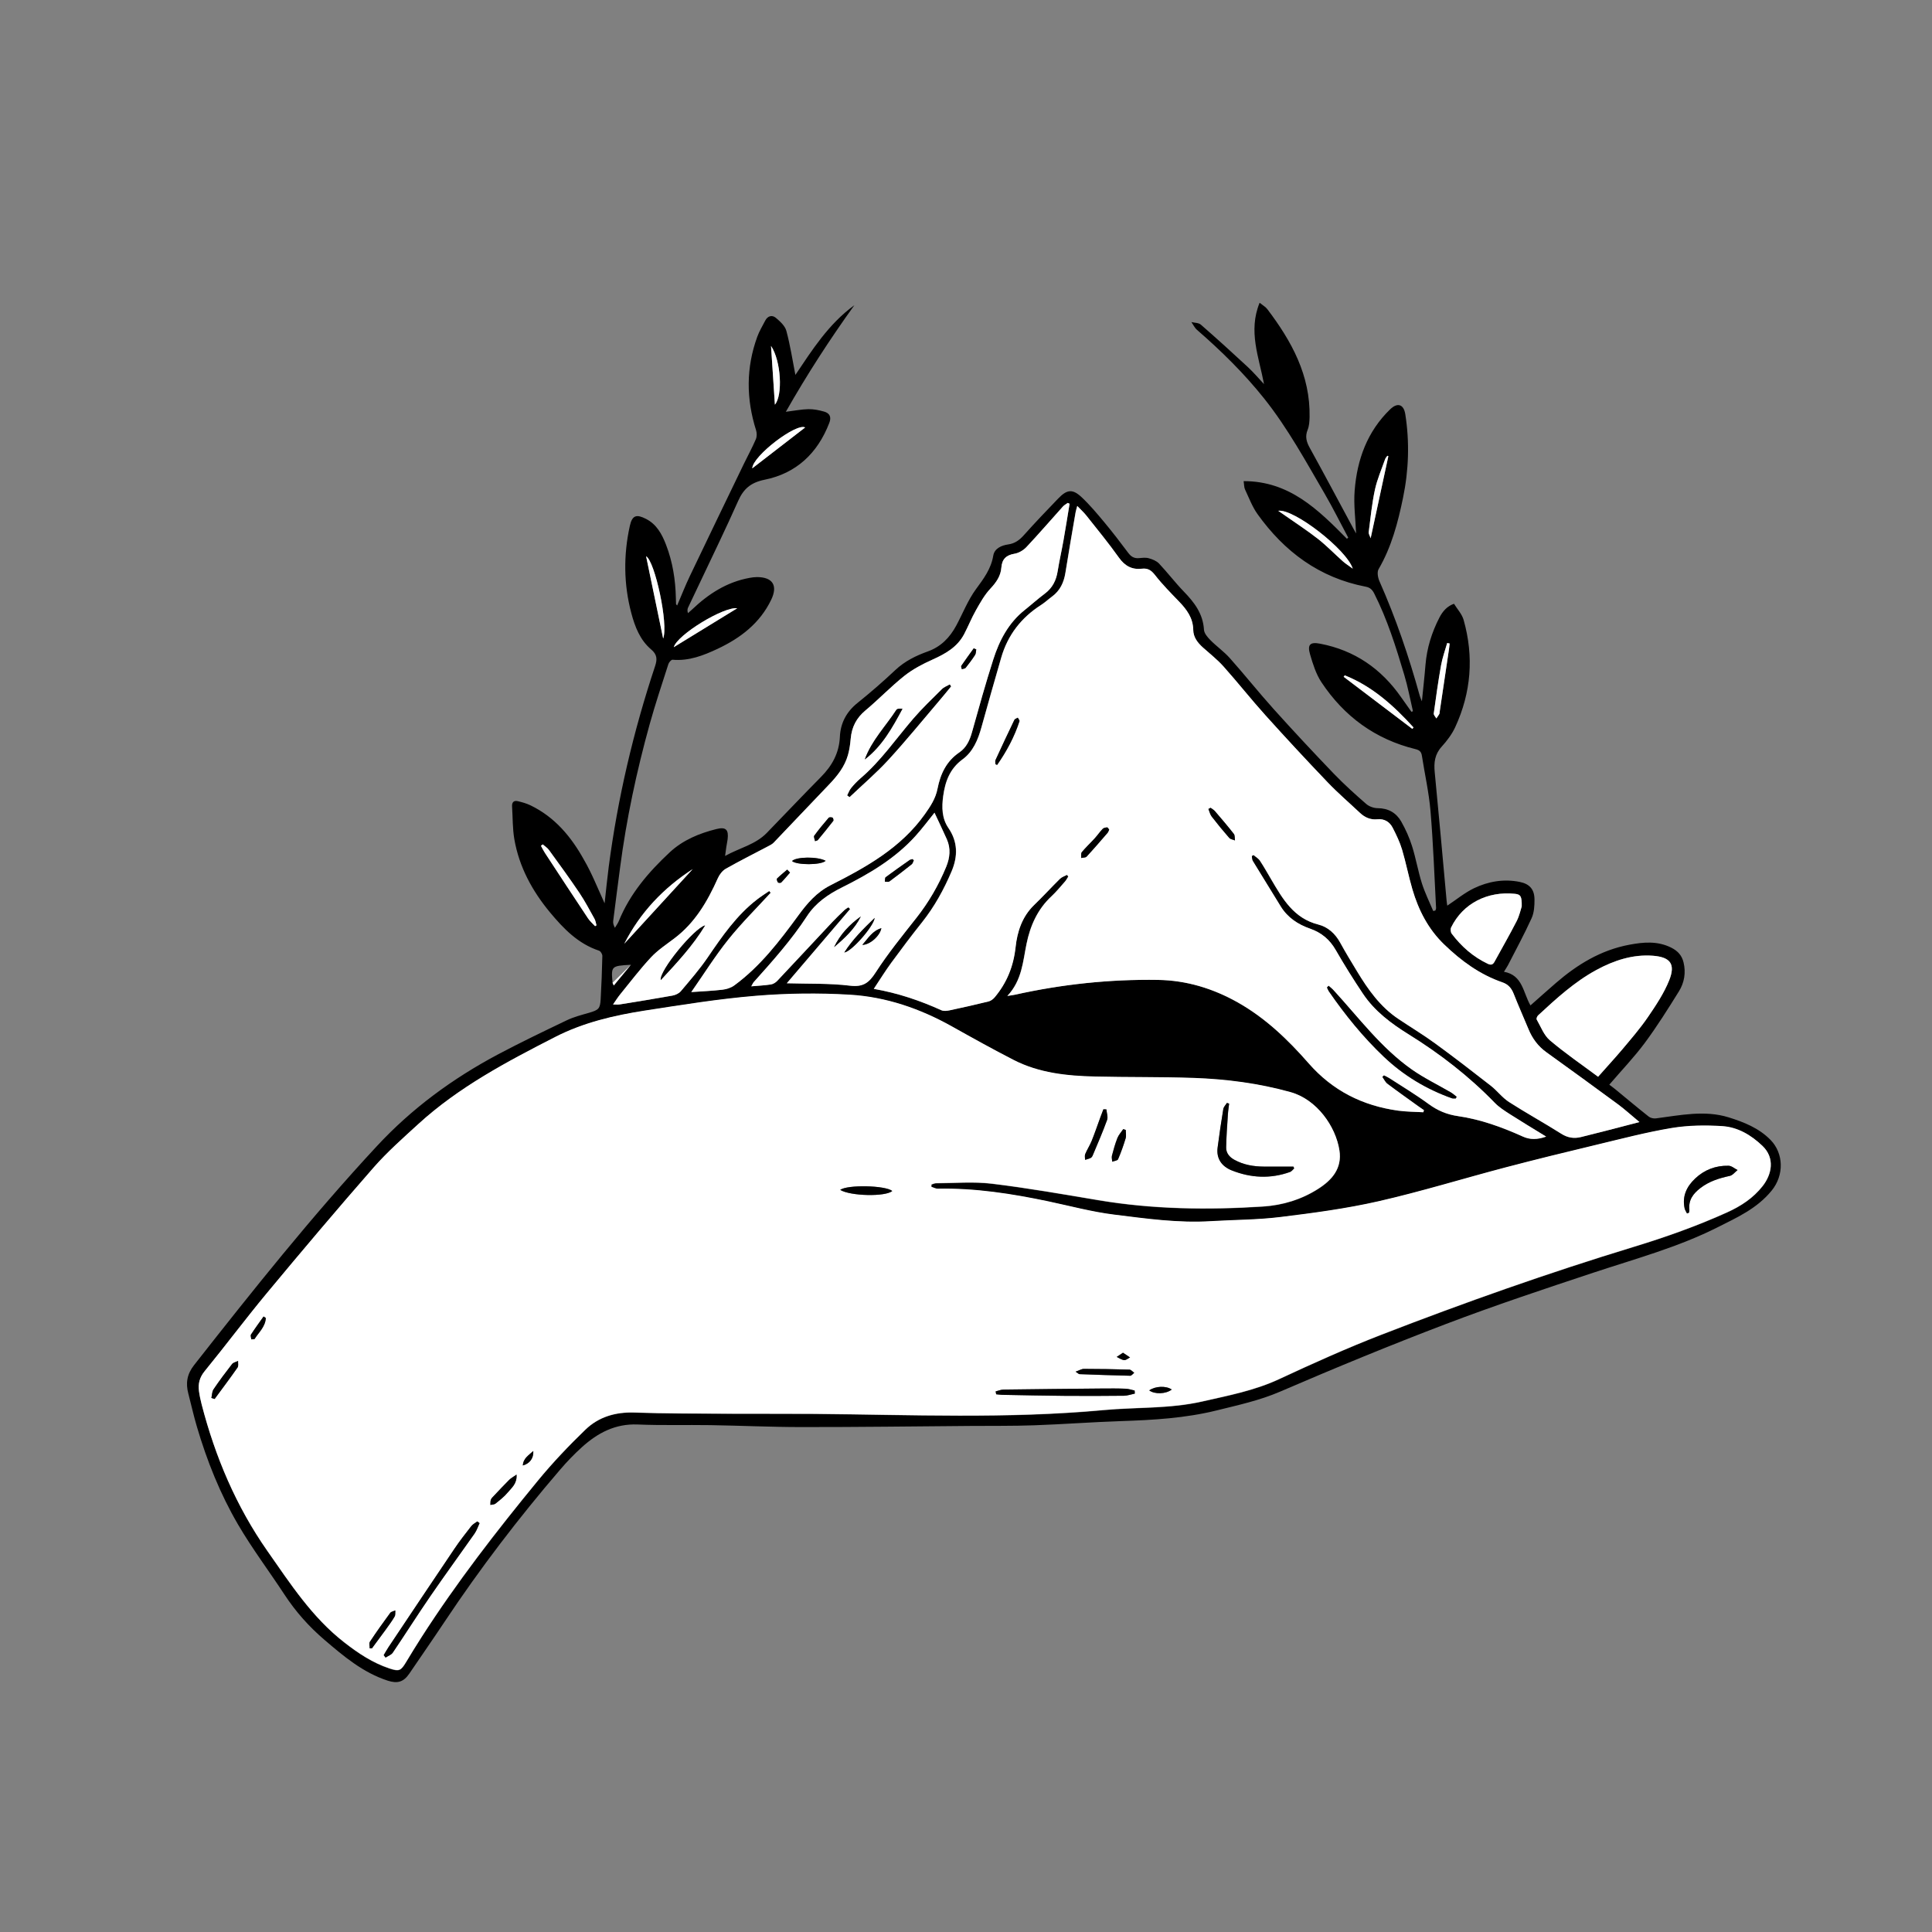 <?xml version="1.0" encoding="UTF-8"?> <!-- Generator: Adobe Illustrator 24.1.2, SVG Export Plug-In . SVG Version: 6.00 Build 0) --> <svg xmlns="http://www.w3.org/2000/svg" xmlns:xlink="http://www.w3.org/1999/xlink" version="1.1" id="Calque_1" x="0px" y="0px" viewBox="0 0 360 360" style="enable-background:new 0 0 360 360;" xml:space="preserve"><rect x="0" y="0" width="360" height="360" fill="#808080" stroke="none"/> <style type="text/css"> .st0{fill:#FFFFFF;} </style> <g> <path d="M112.66,168.32c0.26-2.34,0.48-4.59,0.77-6.83c1.67-12.73,4.58-25.17,8.63-37.35c0.43-1.28,0.41-2.17-0.73-3.13 c-2.06-1.74-3.02-4.23-3.69-6.75c-1.43-5.38-1.48-10.82-0.28-16.27c0.45-2.06,1.3-2.17,3-1.31c1.98,1,2.98,2.83,3.74,4.81 c1.24,3.21,1.77,6.55,1.84,9.98c0.01,0.36,0.01,0.72,0.03,1.08c0,0.06,0.08,0.11,0.21,0.27c0.8-1.87,1.52-3.71,2.37-5.49 c3.34-7,6.72-13.98,10.09-20.96c0.73-1.51,1.54-2.98,2.2-4.52c0.21-0.49,0.21-1.18,0.04-1.7c-1.85-5.84-1.87-11.64,0.23-17.41 c0.38-1.04,0.97-2.01,1.48-3c0.47-0.9,1.29-1.1,1.99-0.51c0.79,0.67,1.71,1.5,1.95,2.43c0.73,2.71,1.15,5.5,1.68,8.2 c3.07-4.56,6.17-9.5,10.99-12.99c-4.57,6.35-8.81,12.89-12.77,19.86c1.61-0.2,2.9-0.46,4.19-0.49c0.98-0.02,1.98,0.18,2.93,0.45 c1.06,0.3,1.41,1.01,0.97,2.13c-2.18,5.64-6.14,9.38-12.05,10.57c-2.57,0.52-3.93,1.7-4.93,3.96c-2.29,5.15-4.76,10.22-7.17,15.32 c-0.71,1.52-1.45,3.03-2.16,4.55c-0.12,0.27-0.17,0.57-0.01,1.03c0.26-0.24,0.53-0.47,0.79-0.71c3.04-2.89,6.45-5.09,10.66-5.86 c0.47-0.09,0.95-0.15,1.42-0.15c2.91,0.01,3.91,1.57,2.63,4.23c-2.1,4.36-5.7,7.12-9.97,9.13c-2.66,1.25-5.36,2.31-8.41,2.04 c-0.24-0.02-0.68,0.49-0.78,0.82c-1.2,3.73-2.44,7.45-3.49,11.22c-2.43,8.76-4.32,17.63-5.5,26.65c-0.43,3.33-0.88,6.66-1.29,9.99 c-0.05,0.38,0.06,0.77,0.32,1.27c0.24-0.41,0.54-0.8,0.72-1.24c2.07-5.09,5.54-9.14,9.49-12.82c2.46-2.29,5.5-3.54,8.7-4.34 c1.78-0.45,2.31,0.13,2.09,1.91c-0.06,0.48-0.17,0.94-0.24,1.42c-0.07,0.47-0.13,0.94-0.23,1.68c2.7-1.5,5.65-2.11,7.77-4.29 c3.37-3.47,6.69-6.98,10.09-10.42c2.08-2.1,3.39-4.45,3.53-7.49c0.11-2.53,1.21-4.64,3.26-6.29c2.43-1.95,4.79-4,7.05-6.13 c1.77-1.67,3.87-2.7,6.08-3.49c2.45-0.88,4.08-2.58,5.28-4.79c1.23-2.28,2.18-4.76,3.7-6.83c1.43-1.95,2.8-3.76,3.21-6.23 c0.23-1.35,1.53-1.91,2.81-2.09c1.23-0.18,2.08-0.81,2.89-1.72c2.07-2.32,4.23-4.58,6.39-6.82c1.65-1.72,2.69-1.84,4.39-0.24 c1.53,1.44,2.9,3.08,4.25,4.7c1.53,1.84,2.99,3.75,4.43,5.67c0.5,0.67,1.06,1.03,1.91,0.97c0.64-0.05,1.31-0.15,1.91,0.02 c0.68,0.19,1.44,0.49,1.91,0.99c1.59,1.68,2.99,3.54,4.6,5.2c1.97,2.03,3.59,4.14,3.77,7.13c0.04,0.68,0.68,1.41,1.21,1.95 c1.15,1.16,2.52,2.12,3.6,3.33c2.79,3.13,5.4,6.42,8.2,9.53c3.66,4.07,7.4,8.07,11.19,12.02c1.91,1.98,3.96,3.83,6.04,5.64 c0.54,0.47,1.42,0.78,2.14,0.78c1.97,0.01,3.44,0.86,4.37,2.48c0.82,1.44,1.52,3,2.02,4.58c0.72,2.28,1.12,4.67,1.84,6.95 c0.56,1.76,1.39,3.44,2.11,5.15c0.13-0.03,0.26-0.06,0.4-0.09c0.05-0.16,0.14-0.32,0.13-0.48c-0.32-6.03-0.53-12.06-1.04-18.07 c-0.29-3.45-1.07-6.85-1.6-10.28c-0.11-0.73-0.42-1.05-1.18-1.24c-7.5-1.83-13.32-6.1-17.55-12.48c-1.01-1.53-1.59-3.4-2.11-5.18 c-0.54-1.84,0.02-2.35,1.88-1.99c6.42,1.23,11.38,4.66,15.09,9.98c0.63,0.91,1.28,1.81,1.92,2.71c0.09-0.04,0.18-0.07,0.28-0.11 c-0.53-2.26-0.95-4.56-1.62-6.78c-1.54-5.17-3.15-10.32-5.6-15.16c-0.36-0.71-0.78-1.11-1.57-1.26 c-8.64-1.66-15.16-6.52-20.18-13.54c-0.98-1.38-1.59-3.03-2.32-4.58c-0.19-0.41-0.16-0.92-0.26-1.55 c8.53-0.02,13.9,5.33,19.25,10.74c0.08-0.07,0.16-0.14,0.24-0.21c-1.46-2.73-2.83-5.5-4.38-8.17c-3.52-6.04-6.87-12.2-11.24-17.7 c-3.75-4.71-8.02-8.91-12.56-12.85c-0.44-0.38-0.7-0.96-1.04-1.45c0.6,0.15,1.36,0.12,1.77,0.49c2.95,2.57,5.85,5.21,8.72,7.87 c1.05,0.97,1.98,2.07,3.04,3.2c-0.94-5.03-2.99-9.85-0.82-15.16c0.62,0.5,1.13,0.78,1.44,1.2c4.52,5.96,8.03,12.33,7.87,20.12 c-0.02,0.79-0.07,1.64-0.36,2.35c-0.51,1.25-0.23,2.25,0.4,3.38c2.76,5,5.44,10.05,8.15,15.08c0.16,0.3,0.33,0.6,0.48,0.86 c-0.11-2.67-0.48-5.35-0.27-8c0.45-5.77,2.35-11.01,6.62-15.14c1.37-1.32,2.53-0.94,2.82,0.95c0.81,5.19,0.64,10.38-0.42,15.51 c-0.95,4.62-2.14,9.18-4.56,13.33c-0.32,0.55-0.13,1.59,0.16,2.25c3.07,6.92,5.49,14.05,7.51,21.34c0.09,0.33,0.25,0.65,0.4,1.03 c0.23-2.33,0.49-4.57,0.67-6.81c0.26-3.12,1.17-6.03,2.6-8.8c0.61-1.17,1.43-2.11,2.71-2.56c0.61,0.99,1.48,1.91,1.79,2.99 c1.94,6.84,1.42,13.55-1.56,20c-0.61,1.32-1.54,2.55-2.52,3.63c-1.29,1.42-1.48,2.97-1.3,4.77c0.78,8,1.49,16,2.22,24 c0.03,0.34,0.09,0.67,0.12,0.86c1.67-1.1,3.21-2.39,4.97-3.24c2.67-1.28,5.56-1.78,8.53-1.18c1.83,0.37,2.73,1.37,2.75,3.24 c0.01,1.17-0.06,2.46-0.53,3.5c-1.35,2.98-2.92,5.86-4.41,8.77c-0.18,0.35-0.41,0.67-0.75,1.23c3.51,0.63,3.56,3.9,4.94,6.27 c1.63-1.44,3.17-2.82,4.73-4.17c3.99-3.45,8.39-6.14,13.66-7.13c2.65-0.5,5.27-0.75,7.85,0.54c1.23,0.62,1.97,1.46,2.28,2.73 c0.47,1.93,0.15,3.8-0.87,5.43c-2.02,3.25-4.06,6.5-6.34,9.58c-2,2.69-4.33,5.12-6.62,7.79c0.38,0.29,0.72,0.53,1.05,0.8 c2.1,1.72,4.17,3.47,6.3,5.15c0.33,0.26,0.91,0.39,1.34,0.33c4.52-0.58,9.07-1.58,13.55-0.19c2.82,0.88,5.63,1.98,7.81,4.21 c2.42,2.48,2.57,6.53,0.21,9.43c-2.75,3.38-6.47,5.02-10.11,6.86c-7.34,3.7-15.28,5.85-23.05,8.42c-9.21,3.05-18.43,6.12-27.5,9.57 c-10.42,3.96-20.73,8.22-30.97,12.63c-3.84,1.65-7.82,2.5-11.8,3.49c-5.86,1.45-11.83,1.79-17.83,1.99 c-5.39,0.18-10.78,0.59-16.17,0.78c-3.96,0.14-7.92,0.09-11.88,0.12c-10.48,0.08-20.96,0.22-31.43,0.21 c-5.68,0-11.35-0.27-17.03-0.36c-4.52-0.07-9.04,0.07-13.55-0.12c-4.16-0.17-7.43,1.57-10.36,4.21c-1.45,1.31-2.82,2.73-4.09,4.22 c-7.72,8.99-14.9,18.39-21.47,28.26c-2.17,3.26-4.41,6.48-6.61,9.72c-1.07,1.57-2.19,1.91-4.01,1.33 c-4.61-1.49-8.22-4.54-11.81-7.61c-2.88-2.46-5.36-5.25-7.44-8.42c-2.87-4.38-6.04-8.58-8.68-13.1c-3.33-5.71-5.78-11.85-7.65-18.2 c-0.6-2.03-1.06-4.1-1.59-6.14c-0.52-1.96-0.27-3.63,1.07-5.34c10.94-13.93,21.97-27.78,34.04-40.78 c6.53-7.04,14.12-12.6,22.53-17.08c4.23-2.25,8.56-4.32,12.88-6.39c1.32-0.63,2.78-1,4.2-1.41c1.73-0.51,2.01-0.75,2.11-2.54 c0.15-2.67,0.25-5.35,0.31-8.03c0.01-0.33-0.31-0.88-0.6-0.98c-3.91-1.29-6.63-4.11-9.15-7.14c-3.31-3.99-5.76-8.48-6.65-13.65 c-0.34-2-0.29-4.06-0.42-6.09c-0.05-0.78,0.32-1.16,1.08-0.98c0.81,0.19,1.63,0.42,2.37,0.78c4.51,2.18,7.57,5.85,9.93,10.11 C110.27,162.7,111.35,165.46,112.66,168.32z M173.55,221.15c0-0.13,0.01-0.26,0.01-0.4c0.29-0.08,0.57-0.24,0.86-0.24 c3.48-0.01,6.99-0.33,10.42,0.09c6.66,0.8,13.27,1.97,19.89,3.08c10.16,1.7,20.37,1.83,30.61,1.17c3.69-0.24,7.17-1.31,10.28-3.29 c2.56-1.63,4.49-3.79,3.96-7.17c-0.69-4.48-4.23-9.48-9.09-10.84c-5.91-1.65-11.99-2.44-18.11-2.65 c-6.11-0.21-12.24-0.12-18.35-0.26c-5.22-0.13-10.41-0.66-15.15-3.09c-3.88-1.99-7.68-4.11-11.49-6.24 c-5.95-3.33-12.31-5.53-19.08-5.92c-5.81-0.34-11.69-0.27-17.48,0.21c-6.92,0.58-13.8,1.69-20.66,2.75 c-5.78,0.89-11.47,2.23-16.72,4.92c-9.01,4.61-17.96,9.33-25.51,16.23c-2.86,2.61-5.78,5.19-8.32,8.09 c-6.74,7.7-13.34,15.52-19.88,23.39c-3.96,4.76-7.66,9.74-11.59,14.54c-0.96,1.18-1.26,2.35-1.07,3.75 c0.12,0.83,0.29,1.65,0.5,2.47c2.54,9.79,6.43,18.98,12.25,27.3c4.26,6.09,8.32,12.36,14.3,17.01c2.6,2.02,5.31,3.84,8.46,4.88 c1.81,0.6,2.11,0.42,3.09-1.21c0.93-1.54,1.86-3.08,2.84-4.59c6.56-10.21,13.98-19.79,21.67-29.16c2.76-3.36,5.77-6.53,8.9-9.55 c2.47-2.39,5.61-3.31,9.14-3.18c5.95,0.21,11.91,0.18,17.87,0.22c5.24,0.03,10.48-0.02,15.71,0.03 c17.95,0.15,35.91,0.95,53.83-0.71c6.12-0.57,12.3-0.22,18.37-1.6c4.87-1.11,9.74-2.03,14.34-4.17c6.27-2.92,12.58-5.77,19.02-8.26 c15.5-6.01,31.18-11.55,47.1-16.4c5.89-1.8,11.69-3.85,17.31-6.39c2.62-1.18,4.91-2.69,6.67-4.93c1.69-2.16,2.34-5.19-0.04-7.47 c-2.11-2.02-4.61-3.5-7.49-3.68c-3.13-0.2-6.35-0.16-9.43,0.35c-4.79,0.8-9.51,2.05-14.24,3.18c-5.56,1.33-11.11,2.69-16.63,4.14 c-7.92,2.09-15.76,4.51-23.74,6.33c-6.02,1.37-12.18,2.19-18.31,2.94c-4.28,0.52-8.62,0.5-12.93,0.77 c-6.07,0.37-12.06-0.48-18.04-1.22c-4.11-0.51-8.14-1.61-12.21-2.46c-6.82-1.44-13.68-2.5-20.68-2.37 C174.33,221.49,173.94,221.26,173.55,221.15z M305.49,209.08c-1.51-1.25-2.69-2.33-3.97-3.27c-4.44-3.27-8.9-6.51-13.38-9.73 c-1.55-1.11-2.62-2.55-3.34-4.29c-0.92-2.22-1.9-4.4-2.78-6.64c-0.41-1.04-1.02-1.74-2.1-2.11c-4.2-1.45-7.68-4-10.86-7.07 c-2.97-2.87-4.75-6.38-5.9-10.25c-0.72-2.45-1.2-4.98-1.93-7.42c-0.42-1.4-1.07-2.75-1.74-4.05c-0.57-1.11-1.54-1.72-2.86-1.59 c-1.29,0.13-2.34-0.34-3.26-1.21c-2-1.89-4.11-3.69-6.01-5.68c-3.92-4.1-7.79-8.26-11.58-12.48c-2.67-2.96-5.14-6.11-7.8-9.08 c-1.16-1.3-2.56-2.4-3.87-3.57c-0.98-0.88-1.77-1.9-1.79-3.27c-0.03-2.23-1.22-3.81-2.67-5.31c-1.53-1.58-3.09-3.15-4.43-4.88 c-0.7-0.9-1.34-1.34-2.46-1.21c-1.83,0.21-3.16-0.48-4.27-2.04c-1.92-2.7-4.03-5.27-6.09-7.87c-0.47-0.59-1.04-1.1-1.69-1.78 c-0.15,0.59-0.25,0.89-0.31,1.2c-0.64,3.74-1.3,7.48-1.89,11.23c-0.29,1.82-1,3.35-2.51,4.46c-0.68,0.5-1.29,1.08-1.99,1.53 c-3.72,2.37-6.26,5.64-7.48,9.89c-1.23,4.3-2.48,8.59-3.66,12.9c-0.64,2.34-1.58,4.58-3.52,6c-2.41,1.76-3.25,4.17-3.62,6.87 c-0.28,2.04-0.26,4.11,0.97,5.91c1.78,2.6,1.78,5.3,0.6,8.09c-1.44,3.4-3.21,6.61-5.52,9.51c-1.97,2.47-3.87,5-5.73,7.54 c-1.12,1.53-2.12,3.15-3.25,4.85c4.52,0.79,8.63,2.19,12.61,3.99c0.42,0.19,1.03,0.12,1.52,0.01c2.42-0.52,4.83-1.06,7.24-1.65 c0.42-0.1,0.86-0.43,1.15-0.77c2.28-2.7,3.51-5.78,3.9-9.35c0.31-2.89,1.22-5.7,3.46-7.86c1.64-1.58,3.18-3.27,4.8-4.87 c0.35-0.34,0.87-0.5,1.31-0.75c0.08,0.11,0.17,0.21,0.25,0.32c-0.2,0.31-0.37,0.66-0.62,0.94c-0.82,0.93-1.61,1.9-2.51,2.74 c-2.6,2.42-3.96,5.49-4.65,8.88c-0.68,3.31-0.84,6.78-3.57,9.69c0.74-0.12,1.08-0.16,1.41-0.23c8.78-1.95,17.67-2.9,26.65-2.76 c5.29,0.08,10.24,1.59,14.85,4.18c5.17,2.9,9.39,6.96,13.23,11.36c4.48,5.12,10.06,7.9,16.67,8.82c1.55,0.22,3.13,0.21,4.7,0.3 c0.04-0.13,0.08-0.26,0.11-0.39c-0.33-0.23-0.67-0.45-1-0.69c-1.94-1.4-3.9-2.78-5.81-4.22c-0.41-0.31-0.65-0.85-0.96-1.29 c0.1-0.1,0.21-0.2,0.31-0.3c0.33,0.17,0.69,0.32,1,0.52c2.45,1.59,4.95,3.09,7.3,4.81c1.69,1.24,3.43,1.98,5.51,2.28 c4.22,0.61,8.2,2.06,12.08,3.81c1.3,0.59,2.65,0.61,4.34,0.01c-2.44-1.5-4.62-2.81-6.76-4.18c-0.99-0.64-2.02-1.29-2.83-2.13 c-4.79-4.94-10.18-9.11-16.01-12.73c-3.29-2.04-6.36-4.33-8.54-7.59c-1.77-2.66-3.47-5.37-5.07-8.14 c-1.12-1.95-2.65-3.23-4.75-3.97c-2.28-0.8-4.22-2.07-5.52-4.19c-1.72-2.83-3.48-5.63-5.2-8.46c-0.15-0.24-0.11-0.59-0.17-0.9 c0.11-0.06,0.22-0.12,0.33-0.18c0.4,0.35,0.91,0.63,1.19,1.06c0.75,1.13,1.41,2.31,2.1,3.48c2.14,3.64,4.21,7.26,8.8,8.42 c1.76,0.44,3.13,1.69,4.05,3.36c1,1.82,2.08,3.6,3.16,5.38c2.04,3.37,4.3,6.56,7.64,8.81c2.29,1.54,4.66,2.96,6.88,4.58 c3.52,2.56,6.96,5.22,10.39,7.9c1.19,0.93,2.13,2.22,3.39,3.03c3.19,2.06,6.53,3.88,9.73,5.91c1.19,0.76,2.38,0.94,3.65,0.63 C298.09,211.02,301.59,210.09,305.49,209.08z M114.23,187.17c0.56,0,0.91,0.05,1.25-0.01c3.27-0.53,6.54-1.05,9.8-1.64 c0.57-0.1,1.23-0.4,1.59-0.83c1.72-2.04,3.49-4.07,4.99-6.27c2.69-3.94,5.38-7.86,9.21-10.82c0.73-0.56,1.51-1.05,2.26-1.57 c0.09,0.11,0.18,0.22,0.27,0.33c-2.64,2.89-5.44,5.65-7.88,8.7c-2.47,3.08-4.57,6.45-6.91,9.8c1.99-0.14,3.9-0.21,5.8-0.44 c0.76-0.09,1.6-0.35,2.21-0.8c4.84-3.54,8.43-8.25,11.93-13.03c1.66-2.27,3.39-4.31,6.03-5.65c6.61-3.35,13.08-6.93,17.54-13.21 c1.06-1.49,2.02-2.96,2.37-4.76c0.54-2.75,1.64-5.13,4.08-6.78c1.26-0.85,1.91-2.18,2.32-3.67c1.28-4.57,2.55-9.15,4-13.66 c1.14-3.53,2.84-6.78,5.83-9.18c1.28-1.02,2.5-2.12,3.81-3.1c1.41-1.06,2.08-2.46,2.35-4.15c0.31-1.93,0.75-3.84,1.09-5.77 c0.4-2.26,0.75-4.53,1.13-6.79c-0.11-0.05-0.23-0.11-0.34-0.16c-0.3,0.22-0.66,0.39-0.9,0.67c-2.27,2.52-4.48,5.1-6.81,7.57 c-0.56,0.6-1.43,1.1-2.22,1.23c-1.56,0.26-2.32,1.01-2.44,2.57c-0.12,1.59-0.95,2.76-2.04,3.93c-1.1,1.17-1.91,2.64-2.71,4.05 c-0.81,1.42-1.42,2.95-2.17,4.4c-1.27,2.45-3.49,3.69-5.92,4.78c-1.84,0.82-3.68,1.79-5.24,3.03c-2.53,2.01-4.76,4.37-7.25,6.44 c-1.69,1.41-2.55,3.1-2.74,5.24c-0.09,1.03-0.23,2.07-0.51,3.05c-0.61,2.17-1.97,3.89-3.51,5.5c-3.46,3.6-6.88,7.23-10.33,10.84 c-0.27,0.28-0.64,0.47-0.99,0.65c-2.65,1.4-5.33,2.75-7.94,4.22c-0.62,0.35-1.17,1.07-1.47,1.74c-1.92,4.32-4.25,8.32-8.12,11.24 c-1.49,1.13-3.09,2.18-4.35,3.53c-2.04,2.19-3.86,4.58-5.75,6.91C115.11,185.85,114.74,186.45,114.23,187.17z M158.09,169.06 c0.11,0.11,0.22,0.21,0.32,0.32c-3.94,4.62-7.87,9.23-11.8,13.83c3.97,0.12,7.91-0.01,11.78,0.45c2.45,0.3,3.52-0.52,4.78-2.47 c2.29-3.55,4.98-6.85,7.6-10.18c2.3-2.92,4.13-6.08,5.54-9.5c0.69-1.68,0.89-3.41,0.12-5.13c-0.76-1.71-1.58-3.39-2.3-4.95 c-1.08,1.34-2.25,2.91-3.56,4.36c-3.82,4.23-8.64,7.06-13.67,9.56c-2.59,1.29-4.91,2.88-6.51,5.33c-2.89,4.44-6.41,8.37-9.93,12.3 c-0.16,0.18-0.25,0.42-0.47,0.8c1.36-0.12,2.52-0.17,3.66-0.35c0.43-0.07,0.89-0.35,1.19-0.68c3.43-3.63,6.82-7.3,10.24-10.94 c0.74-0.79,1.52-1.53,2.3-2.27C157.59,169.36,157.85,169.22,158.09,169.06z M297.78,200.64c1.56-1.77,3.05-3.38,4.46-5.06 c1.66-1.99,3.37-3.96,4.84-6.1c1.48-2.16,2.97-4.4,3.94-6.82c1.2-3,0.26-4.32-3.04-4.58c-3.75-0.29-7.27,0.88-10.54,2.66 c-4.07,2.21-7.46,5.33-10.84,8.45c-0.18,0.17-0.36,0.61-0.27,0.77c0.77,1.34,1.34,2.94,2.46,3.88 C291.63,196.25,294.7,198.35,297.78,200.64z M283.55,168.9c0.04-1.86-0.18-2.24-1.25-2.35c-5.12-0.53-9.71,1.78-11.9,6.26 c-0.15,0.31-0.1,0.89,0.1,1.16c1.8,2.39,4,4.33,6.73,5.62c0.62,0.29,0.95,0.15,1.26-0.4c1.37-2.52,2.81-5.01,4.12-7.56 C283.12,170.62,283.36,169.47,283.55,168.9z M101.13,157.34c-0.11,0.09-0.23,0.18-0.34,0.26c0.25,0.45,0.47,0.92,0.75,1.34 c2.66,4.07,5.33,8.13,8.02,12.18c0.36,0.54,0.88,0.97,1.32,1.46c0.09-0.05,0.18-0.11,0.26-0.16c-0.12-0.4-0.17-0.85-0.37-1.21 c-0.91-1.63-1.78-3.3-2.82-4.84c-1.83-2.71-3.75-5.35-5.67-7.99C101.99,157.97,101.52,157.68,101.13,157.34z M116.32,175.86 c4.25-4.64,8.5-9.28,12.75-13.91C123.63,165.47,119.29,170.03,116.32,175.86z M238.18,95.18c0.48,0.33,0.82,0.56,1.15,0.8 c2.09,1.47,4.24,2.86,6.24,4.43c1.63,1.28,3.08,2.79,4.63,4.17c0.51,0.45,1.09,0.81,1.86,1.38 C250.93,102.39,241.04,94.73,238.18,95.18z M263.17,135.82c0.07-0.09,0.15-0.18,0.22-0.27c-3.67-4.04-7.65-7.65-12.81-9.71 c-0.07,0.09-0.14,0.18-0.21,0.27C254.63,129.35,258.9,132.58,263.17,135.82z M258.7,85c-0.06-0.03-0.13-0.06-0.19-0.08 c-0.14,0.22-0.33,0.42-0.42,0.65c-0.66,1.88-1.47,3.73-1.89,5.66c-0.56,2.6-0.82,5.27-1.16,7.91c-0.04,0.34,0.22,0.72,0.36,1.15 C256.53,95.04,257.61,90.02,258.7,85z M137.37,113.34c-2.49-0.34-11.15,4.91-11.82,7.25C129.57,118.12,133.36,115.8,137.37,113.34z M270.12,119.91c-0.15-0.03-0.31-0.06-0.46-0.09c-0.39,1.38-0.89,2.74-1.14,4.14c-0.53,2.98-0.95,5.98-1.36,8.98 c-0.04,0.28,0.31,0.62,0.48,0.93c0.19-0.27,0.39-0.54,0.55-0.82c0.07-0.13,0.06-0.31,0.08-0.47c0.56-3.79,1.13-7.57,1.69-11.36 C270.03,120.78,270.07,120.34,270.12,119.91z M123.57,118.98c1.01-2.63-1.54-14.43-3.18-15.33 C121.44,108.7,122.48,113.72,123.57,118.98z M140.17,87.27c3.31-2.56,6.6-5.1,9.86-7.62C148.39,78.77,140.27,84.93,140.17,87.27z M143.67,64.46c0.24,3.64,0.48,7.28,0.72,10.94C145.87,73.67,145.56,67.27,143.67,64.46z M114.37,183.62 c1.1-1.32,2.07-2.5,3.19-3.85c-3.67,0.21-3.7,0.25-3.42,3.35C114.15,183.2,114.2,183.26,114.37,183.62z"></path> <path class="st0" d="M173.55,221.15c0.39,0.12,0.78,0.35,1.16,0.34c7-0.14,13.86,0.93,20.68,2.37c4.06,0.86,8.1,1.95,12.21,2.46 c5.98,0.74,11.97,1.6,18.04,1.22c4.31-0.26,8.65-0.24,12.93-0.77c6.13-0.75,12.29-1.57,18.31-2.94c7.98-1.82,15.82-4.25,23.74-6.33 c5.52-1.45,11.08-2.81,16.63-4.14c4.73-1.13,9.45-2.38,14.24-3.18c3.08-0.51,6.3-0.55,9.43-0.35c2.88,0.18,5.38,1.66,7.49,3.68 c2.38,2.28,1.73,5.31,0.04,7.47c-1.76,2.25-4.05,3.75-6.67,4.93c-5.63,2.54-11.42,4.6-17.31,6.39 c-15.91,4.85-31.59,10.39-47.1,16.4c-6.44,2.5-12.76,5.35-19.02,8.26c-4.59,2.14-9.47,3.06-14.34,4.17 c-6.07,1.38-12.25,1.04-18.37,1.6c-17.93,1.66-35.88,0.87-53.83,0.71c-5.24-0.04-10.48,0-15.71-0.03 c-5.96-0.04-11.92-0.01-17.87-0.22c-3.53-0.12-6.66,0.8-9.14,3.18c-3.13,3.02-6.14,6.19-8.9,9.55 c-7.69,9.36-15.12,18.94-21.67,29.16c-0.97,1.51-1.91,3.05-2.84,4.59c-0.98,1.63-1.29,1.8-3.09,1.21 c-3.15-1.04-5.87-2.85-8.46-4.88c-5.98-4.65-10.03-10.92-14.3-17.01c-5.82-8.32-9.71-17.51-12.25-27.3 c-0.21-0.81-0.39-1.64-0.5-2.47c-0.19-1.39,0.1-2.57,1.07-3.75c3.92-4.8,7.63-9.77,11.59-14.54c6.54-7.87,13.14-15.69,19.88-23.39 c2.54-2.9,5.47-5.48,8.32-8.09c7.55-6.9,16.5-11.62,25.51-16.23c5.25-2.69,10.94-4.02,16.72-4.92c6.87-1.06,13.75-2.18,20.66-2.75 c5.8-0.48,11.68-0.55,17.48-0.21c6.77,0.4,13.14,2.59,19.08,5.92c3.8,2.13,7.61,4.25,11.49,6.24c4.74,2.43,9.93,2.97,15.15,3.09 c6.12,0.15,12.24,0.05,18.35,0.26c6.12,0.21,12.2,1,18.11,2.65c4.87,1.36,8.4,6.36,9.09,10.84c0.52,3.38-1.4,5.54-3.96,7.17 c-3.11,1.99-6.59,3.05-10.28,3.29c-10.24,0.66-20.45,0.53-30.61-1.17c-6.62-1.11-13.23-2.27-19.89-3.08 c-3.43-0.41-6.94-0.1-10.42-0.09c-0.29,0-0.57,0.16-0.86,0.24C173.56,220.88,173.56,221.01,173.55,221.15z M71.5,308.41 c0.12,0.15,0.23,0.3,0.35,0.45c0.45-0.3,1.05-0.49,1.33-0.91c2.37-3.5,4.63-7.09,7.03-10.57c2.69-3.92,5.5-7.75,8.23-11.65 c0.4-0.57,0.62-1.27,0.92-1.92c-0.14-0.11-0.28-0.21-0.42-0.32c-0.37,0.28-0.83,0.5-1.11,0.86c-1.08,1.38-2.17,2.77-3.15,4.23 c-4.11,6.09-8.19,12.2-12.27,18.31C72.08,307.39,71.8,307.91,71.5,308.41z M229.03,205.65c-0.13-0.05-0.26-0.1-0.39-0.14 c-0.23,0.38-0.61,0.74-0.68,1.14c-0.4,2.39-0.76,4.79-1.06,7.19c-0.27,2.09,0.8,3.52,2.62,4.24c3.56,1.42,7.21,1.62,10.87,0.3 c0.3-0.11,0.51-0.44,0.77-0.66c-0.04-0.11-0.09-0.23-0.13-0.34c-1.82,0-3.65,0.01-5.47,0c-1.94-0.01-3.82-0.31-5.54-1.27 c-0.9-0.5-1.55-1.25-1.53-2.27c0.03-2.03,0.19-4.06,0.32-6.09C228.83,207.05,228.95,206.35,229.03,205.65z M185.52,259.27 c0.03,0.18,0.07,0.35,0.1,0.53c0.38,0.03,0.75,0.09,1.13,0.1c3.88,0.07,7.75,0.16,11.63,0.19c3.68,0.03,7.36,0.02,11.04-0.02 c0.68-0.01,1.36-0.26,2.03-0.4c-0.01-0.19-0.02-0.38-0.03-0.57c-0.55-0.12-1.1-0.31-1.66-0.34c-1.44-0.06-2.88-0.05-4.32-0.04 c-6.16,0.06-12.31,0.11-18.47,0.2C186.49,258.93,186.01,259.15,185.52,259.27z M314.35,226.11c0.12-0.05,0.24-0.09,0.36-0.14 c0.03-0.19,0.1-0.38,0.08-0.56c-0.19-1.8,0.7-2.98,2.06-4.04c1.64-1.26,3.5-1.84,5.47-2.26c0.54-0.12,0.97-0.72,1.45-1.09 c-0.56-0.28-1.11-0.79-1.68-0.8c-2.37-0.06-4.48,0.74-6.21,2.37c-1.6,1.51-2.47,3.33-1.97,5.59 C313.99,225.51,314.2,225.8,314.35,226.11z M206.16,206.72c-0.19,0-0.38,0-0.56-0.01c-0.19,0.5-0.38,1-0.57,1.51 c-0.53,1.46-1.03,2.93-1.61,4.37c-0.34,0.85-0.85,1.63-1.21,2.47c-0.13,0.3-0.02,0.71-0.02,1.07c0.35-0.11,0.71-0.19,1.03-0.35 c0.16-0.08,0.3-0.28,0.38-0.45c0.92-2.2,1.88-4.39,2.69-6.63C206.49,208.13,206.21,207.38,206.16,206.72z M156.56,221.72 c1.93,1.17,8.47,1.3,9.7,0.2C164.99,220.87,157.87,220.73,156.56,221.72z M200.42,255.59c0.46,0.3,0.58,0.45,0.71,0.46 c3.15,0.12,6.3,0.23,9.46,0.3c0.25,0.01,0.51-0.36,0.76-0.55c-0.3-0.21-0.59-0.58-0.89-0.59c-2.83-0.09-5.66-0.13-8.5-0.14 C201.53,255.07,201.11,255.35,200.42,255.59z M39.39,260.49c0.2,0.06,0.4,0.13,0.61,0.19c1.43-1.95,2.89-3.88,4.27-5.86 c0.2-0.29,0.07-0.81,0.1-1.23c-0.38,0.19-0.89,0.28-1.12,0.58c-1.2,1.54-2.37,3.11-3.46,4.72 C39.5,259.32,39.51,259.95,39.39,260.49z M68.89,307.15c0.14,0,0.28-0.01,0.42-0.01c0.85-1.15,1.71-2.3,2.55-3.46 c0.58-0.81,1.18-1.61,1.68-2.47c0.17-0.3,0.09-0.75,0.12-1.13c-0.33,0.15-0.78,0.22-0.96,0.47c-1.3,1.76-2.57,3.55-3.78,5.38 C68.73,306.22,68.89,306.74,68.89,307.15z M209.77,210.55c-0.16-0.05-0.32-0.11-0.48-0.16c-0.37,0.55-0.85,1.06-1.09,1.66 c-0.42,1.06-0.73,2.18-1.02,3.29c-0.09,0.35,0.04,0.75,0.06,1.13c0.37-0.15,0.97-0.2,1.08-0.46c0.55-1.26,1.01-2.57,1.41-3.89 C209.89,211.63,209.77,211.07,209.77,210.55z M96.25,274.77c-0.63,0.45-1.06,0.67-1.38,0.99c-0.96,0.95-1.88,1.94-2.8,2.92 c-0.22,0.23-0.48,0.46-0.59,0.74c-0.12,0.3-0.07,0.66-0.1,0.99c0.32-0.07,0.71-0.05,0.94-0.23c0.81-0.65,1.64-1.3,2.3-2.09 C95.33,277.23,96.37,276.47,96.25,274.77z M49.53,245.58c-0.14-0.09-0.28-0.18-0.42-0.27c-0.79,1.11-1.6,2.21-2.34,3.36 c-0.13,0.2,0.03,0.59,0.05,0.89c0.22-0.02,0.56,0.04,0.63-0.08C48.25,248.23,49.46,247.19,49.53,245.58z M218.34,258.92 c-1.08-0.75-3.08-0.64-4.2,0.16C215.16,259.83,217.22,259.79,218.34,258.92z M209.25,252.06c-0.47,0.32-0.82,0.55-1.17,0.78 c0.46,0.21,0.91,0.55,1.39,0.6c0.35,0.03,0.73-0.32,1.1-0.5C210.17,252.67,209.76,252.4,209.25,252.06z M97.42,273.07 c1.31-0.35,2.05-1.38,1.95-2.7C98.53,271.17,97.51,271.69,97.42,273.07z"></path> <path class="st0" d="M305.49,209.08c-3.9,1.01-7.4,1.94-10.92,2.8c-1.27,0.31-2.46,0.13-3.65-0.63c-3.21-2.03-6.54-3.86-9.73-5.91 c-1.26-0.81-2.2-2.1-3.39-3.03c-3.43-2.68-6.88-5.34-10.39-7.9c-2.22-1.62-4.59-3.04-6.88-4.58c-3.34-2.24-5.6-5.44-7.64-8.81 c-1.08-1.78-2.16-3.55-3.16-5.38c-0.92-1.68-2.3-2.92-4.05-3.36c-4.59-1.15-6.67-4.78-8.8-8.42c-0.69-1.17-1.35-2.35-2.1-3.48 c-0.28-0.43-0.79-0.71-1.19-1.06c-0.11,0.06-0.22,0.12-0.33,0.18c0.05,0.3,0.02,0.65,0.17,0.9c1.72,2.83,3.48,5.64,5.2,8.46 c1.3,2.13,3.24,3.4,5.52,4.19c2.1,0.74,3.63,2.02,4.75,3.97c1.59,2.77,3.29,5.48,5.07,8.14c2.18,3.26,5.25,5.55,8.54,7.59 c5.83,3.62,11.22,7.79,16.01,12.73c0.81,0.84,1.84,1.49,2.83,2.13c2.14,1.37,4.32,2.68,6.76,4.18c-1.69,0.6-3.04,0.58-4.34-0.01 c-3.88-1.75-7.86-3.2-12.08-3.81c-2.08-0.3-3.83-1.04-5.51-2.28c-2.35-1.72-4.85-3.23-7.3-4.81c-0.31-0.2-0.67-0.35-1-0.52 c-0.1,0.1-0.21,0.2-0.31,0.3c0.32,0.44,0.55,0.98,0.96,1.29c1.91,1.44,3.87,2.82,5.81,4.22c0.33,0.24,0.67,0.46,1,0.69 c-0.04,0.13-0.08,0.26-0.11,0.39c-1.57-0.09-3.15-0.09-4.7-0.3c-6.61-0.92-12.19-3.7-16.67-8.82c-3.84-4.39-8.07-8.45-13.23-11.36 c-4.61-2.59-9.56-4.1-14.85-4.18c-8.99-0.14-17.88,0.81-26.65,2.76c-0.33,0.07-0.68,0.11-1.41,0.23c2.73-2.91,2.89-6.37,3.57-9.69 c0.69-3.39,2.05-6.46,4.65-8.88c0.9-0.84,1.69-1.81,2.51-2.74c0.25-0.28,0.41-0.62,0.62-0.94c-0.08-0.11-0.17-0.21-0.25-0.32 c-0.44,0.25-0.97,0.41-1.31,0.75c-1.62,1.6-3.16,3.29-4.8,4.87c-2.24,2.16-3.15,4.96-3.46,7.86c-0.39,3.57-1.63,6.64-3.9,9.35 c-0.29,0.34-0.72,0.67-1.15,0.77c-2.4,0.59-4.82,1.14-7.24,1.65c-0.49,0.1-1.09,0.18-1.52-0.01c-3.98-1.8-8.09-3.2-12.61-3.99 c1.13-1.7,2.13-3.32,3.25-4.85c1.87-2.55,3.76-5.07,5.73-7.54c2.31-2.9,4.08-6.12,5.52-9.51c1.18-2.79,1.18-5.49-0.6-8.09 c-1.23-1.79-1.24-3.87-0.97-5.91c0.37-2.7,1.21-5.1,3.62-6.87c1.94-1.42,2.88-3.66,3.52-6c1.18-4.31,2.43-8.6,3.66-12.9 c1.22-4.26,3.75-7.52,7.48-9.89c0.7-0.45,1.32-1.04,1.99-1.53c1.51-1.11,2.22-2.63,2.51-4.46c0.59-3.75,1.25-7.49,1.89-11.23 c0.05-0.31,0.16-0.61,0.31-1.2c0.65,0.68,1.22,1.19,1.69,1.78c2.06,2.6,4.17,5.17,6.09,7.87c1.11,1.55,2.44,2.25,4.27,2.04 c1.12-0.13,1.76,0.31,2.46,1.21c1.35,1.73,2.91,3.3,4.43,4.88c1.45,1.5,2.64,3.09,2.67,5.31c0.02,1.37,0.81,2.38,1.79,3.27 c1.31,1.17,2.71,2.27,3.87,3.57c2.66,2.98,5.13,6.12,7.8,9.08c3.8,4.22,7.66,8.38,11.58,12.48c1.9,1.99,4,3.79,6.01,5.68 c0.92,0.87,1.98,1.34,3.26,1.21c1.32-0.13,2.29,0.48,2.86,1.59c0.67,1.31,1.32,2.65,1.74,4.05c0.73,2.45,1.21,4.97,1.93,7.42 c1.14,3.87,2.93,7.38,5.9,10.25c3.18,3.07,6.66,5.62,10.86,7.07c1.08,0.37,1.69,1.07,2.1,2.11c0.88,2.23,1.86,4.42,2.78,6.64 c0.72,1.74,1.79,3.18,3.34,4.29c4.48,3.22,8.94,6.46,13.38,9.73C302.8,206.75,303.98,207.83,305.49,209.08z M247.56,183.69 c-0.1,0.11-0.19,0.21-0.29,0.32c0.12,0.24,0.21,0.51,0.36,0.73c3.03,4.38,6.35,8.48,10.23,12.17c3.69,3.5,7.9,6.03,12.66,7.73 c0.22,0.08,0.49,0.03,0.74,0.04c0.05-0.11,0.11-0.22,0.16-0.32c-0.37-0.28-0.72-0.6-1.12-0.83c-2.41-1.41-4.95-2.63-7.22-4.22 c-5.75-4.04-9.92-9.68-14.61-14.8C248.2,184.21,247.87,183.96,247.56,183.69z M185.49,142.4c0.1,0.04,0.21,0.08,0.31,0.13 c1.76-2.51,3.21-5.19,4.16-8.13c0.06-0.17-0.2-0.44-0.31-0.67c-0.22,0.14-0.55,0.22-0.64,0.42c-1.19,2.48-2.36,4.97-3.51,7.47 C185.4,141.84,185.49,142.14,185.49,142.4z M206.68,154.59c-0.13-0.16-0.26-0.42-0.37-0.41c-0.29,0.02-0.65,0.08-0.83,0.27 c-0.52,0.54-0.95,1.17-1.45,1.73c-0.8,0.88-1.68,1.7-2.44,2.61c-0.2,0.23-0.09,0.72-0.12,1.09c0.34-0.08,0.81-0.04,1.01-0.25 c1.34-1.46,2.63-2.96,3.93-4.46C206.52,155.02,206.57,154.82,206.68,154.59z M225.58,150.52c-0.14,0.07-0.27,0.15-0.41,0.22 c0.2,0.47,0.31,1.02,0.61,1.41c1.05,1.36,2.14,2.69,3.27,3.98c0.23,0.27,0.71,0.32,1.07,0.47c-0.06-0.41,0.01-0.92-0.21-1.21 c-1.13-1.45-2.33-2.85-3.52-4.24C226.18,150.9,225.86,150.73,225.58,150.52z"></path> <path class="st0" d="M114.23,187.17c0.51-0.73,0.88-1.33,1.32-1.87c1.89-2.32,3.71-4.72,5.75-6.91c1.26-1.35,2.86-2.4,4.35-3.53 c3.87-2.92,6.19-6.92,8.12-11.24c0.3-0.67,0.84-1.38,1.47-1.74c2.61-1.48,5.29-2.82,7.94-4.22c0.35-0.18,0.72-0.37,0.99-0.65 c3.45-3.6,6.88-7.24,10.33-10.84c1.54-1.61,2.9-3.32,3.51-5.5c0.28-0.99,0.42-2.03,0.51-3.05c0.19-2.14,1.05-3.83,2.74-5.24 c2.48-2.07,4.72-4.43,7.25-6.44c1.57-1.24,3.41-2.21,5.24-3.03c2.42-1.09,4.64-2.33,5.92-4.78c0.76-1.45,1.37-2.98,2.17-4.4 c0.8-1.41,1.61-2.88,2.71-4.05c1.09-1.17,1.92-2.34,2.04-3.93c0.12-1.55,0.88-2.31,2.44-2.57c0.8-0.13,1.66-0.64,2.22-1.23 c2.32-2.47,4.54-5.05,6.81-7.57c0.25-0.27,0.6-0.45,0.9-0.67c0.11,0.05,0.23,0.11,0.34,0.16c-0.37,2.26-0.73,4.53-1.13,6.79 c-0.34,1.93-0.78,3.84-1.09,5.77c-0.27,1.7-0.95,3.09-2.35,4.15c-1.31,0.98-2.53,2.08-3.81,3.1c-3,2.39-4.7,5.64-5.83,9.18 c-1.45,4.52-2.72,9.09-4,13.66c-0.42,1.49-1.07,2.81-2.32,3.67c-2.43,1.65-3.54,4.03-4.08,6.78c-0.35,1.81-1.31,3.27-2.37,4.76 c-4.46,6.27-10.93,9.86-17.54,13.21c-2.64,1.34-4.37,3.38-6.03,5.65c-3.5,4.78-7.09,9.48-11.93,13.03 c-0.61,0.45-1.45,0.71-2.21,0.8c-1.89,0.22-3.8,0.3-5.8,0.44c2.33-3.34,4.44-6.71,6.91-9.8c2.44-3.05,5.24-5.81,7.88-8.7 c-0.09-0.11-0.18-0.22-0.27-0.33c-0.76,0.52-1.54,1.01-2.26,1.57c-3.83,2.96-6.52,6.87-9.21,10.82c-1.5,2.2-3.27,4.23-4.99,6.27 c-0.36,0.43-1.02,0.73-1.59,0.83c-3.26,0.59-6.53,1.11-9.8,1.64C115.15,187.22,114.8,187.17,114.23,187.17z M177.2,127.9 c-0.08-0.12-0.15-0.23-0.23-0.35c-0.49,0.29-1.07,0.49-1.46,0.88c-1.81,1.8-3.67,3.57-5.33,5.5c-3.22,3.75-6.02,7.87-9.82,11.11 c-0.63,0.54-1.22,1.16-1.75,1.81c-0.32,0.39-0.49,0.9-0.73,1.35c0.14,0.1,0.28,0.21,0.41,0.31c2.43-2.31,5-4.5,7.26-6.97 c3.26-3.55,6.31-7.31,9.44-10.98C175.75,129.68,176.47,128.79,177.2,127.9z M123.12,182.62c2.98-3.21,5.98-6.41,8.26-10.18 C129.33,172.98,122.84,180.87,123.12,182.62z M161.14,141.51c3.23-2.48,5.13-5.92,7.02-9.43c-0.49-0.06-0.98-0.04-1.13,0.2 C165.04,135.33,162.41,137.99,161.14,141.51z M153.85,160.4c-1.5-0.83-5.48-0.77-6.27,0.04 C148.42,161.22,152.99,161.23,153.85,160.4z M151.87,156.74c0.36-0.13,0.46-0.13,0.5-0.18c0.98-1.19,1.96-2.38,2.9-3.6 c0.09-0.11-0.02-0.56-0.14-0.61c-0.21-0.09-0.62-0.1-0.73,0.04c-0.93,1.08-1.84,2.18-2.68,3.33 C151.58,155.91,151.81,156.36,151.87,156.74z M181.91,121.01c-0.16-0.07-0.32-0.14-0.48-0.2c-0.78,1.08-1.57,2.15-2.31,3.25 c-0.09,0.13,0.06,0.42,0.09,0.63c0.24-0.08,0.58-0.09,0.72-0.25c0.62-0.77,1.22-1.57,1.76-2.41 C181.87,121.76,181.84,121.36,181.91,121.01z M147.21,162.59c-0.17-0.18-0.35-0.37-0.52-0.55c-0.64,0.55-1.3,1.07-1.9,1.67 c-0.1,0.1,0.03,0.53,0.18,0.72c0.08,0.11,0.5,0.12,0.61,0.01C146.14,163.85,146.67,163.21,147.21,162.59z"></path> <path class="st0" d="M158.09,169.06c-0.24,0.16-0.5,0.3-0.71,0.49c-0.78,0.75-1.57,1.49-2.3,2.27c-3.42,3.64-6.81,7.31-10.24,10.94 c-0.3,0.32-0.76,0.61-1.19,0.68c-1.14,0.18-2.3,0.23-3.66,0.35c0.22-0.38,0.31-0.62,0.47-0.8c3.52-3.93,7.04-7.86,9.93-12.3 c1.6-2.45,3.92-4.04,6.51-5.33c5.03-2.51,9.85-5.34,13.67-9.56c1.31-1.44,2.47-3.02,3.56-4.36c0.73,1.56,1.54,3.24,2.3,4.95 c0.76,1.72,0.57,3.45-0.12,5.13c-1.41,3.42-3.24,6.58-5.54,9.5c-2.62,3.33-5.31,6.63-7.6,10.18c-1.25,1.94-2.33,2.76-4.78,2.47 c-3.87-0.47-7.81-0.33-11.78-0.45c3.93-4.6,7.86-9.22,11.8-13.83C158.31,169.27,158.2,169.16,158.09,169.06z M157.32,177.48 c1.32-0.14,5.48-4.86,5.66-6.44C160.82,173.14,158.91,175.02,157.32,177.48z M170.27,160.3c-0.08-0.07-0.16-0.14-0.24-0.21 c-0.18,0.06-0.4,0.08-0.55,0.18c-1.49,1.05-2.99,2.09-4.45,3.19c-0.17,0.12-0.11,0.55-0.15,0.83c0.29-0.01,0.66,0.09,0.85-0.05 c1.41-1.03,2.79-2.11,4.16-3.2C170.08,160.88,170.14,160.55,170.27,160.3z M155.42,176.48c1.96-1.67,3.84-3.39,4.99-5.72 C158.29,172.28,156.55,174.13,155.42,176.48z M160.68,176.07c1.46-0.03,3.3-1.71,3.55-3.12 C162.57,173.45,161.82,174.77,160.68,176.07z"></path> <path class="st0" d="M297.78,200.64c-3.07-2.29-6.15-4.39-8.98-6.79c-1.12-0.95-1.69-2.55-2.46-3.88c-0.09-0.16,0.08-0.6,0.27-0.77 c3.37-3.12,6.77-6.24,10.84-8.45c3.27-1.78,6.79-2.94,10.54-2.66c3.3,0.25,4.24,1.58,3.04,4.58c-0.97,2.41-2.46,4.65-3.94,6.82 c-1.46,2.14-3.17,4.11-4.84,6.1C300.83,197.26,299.34,198.87,297.78,200.64z"></path> <path class="st0" d="M283.55,168.9c-0.19,0.57-0.42,1.72-0.94,2.73c-1.31,2.56-2.74,5.04-4.12,7.56c-0.3,0.56-0.64,0.69-1.26,0.4 c-2.73-1.29-4.93-3.23-6.73-5.62c-0.2-0.27-0.25-0.86-0.1-1.16c2.19-4.49,6.79-6.79,11.9-6.26 C283.37,166.67,283.58,167.04,283.55,168.9z"></path> <path class="st0" d="M101.13,157.34c0.39,0.34,0.86,0.63,1.16,1.04c1.92,2.64,3.85,5.28,5.67,7.99c1.04,1.55,1.91,3.21,2.82,4.84 c0.2,0.36,0.25,0.8,0.37,1.21c-0.09,0.05-0.18,0.11-0.26,0.16c-0.45-0.48-0.96-0.92-1.32-1.46c-2.69-4.05-5.36-8.11-8.02-12.18 c-0.28-0.43-0.5-0.89-0.75-1.34C100.9,157.52,101.02,157.43,101.13,157.34z"></path> <path class="st0" d="M116.32,175.86c2.97-5.83,7.31-10.39,12.75-13.91C124.82,166.59,120.57,171.22,116.32,175.86z"></path> <path class="st0" d="M238.18,95.18c2.86-0.45,12.75,7.21,13.89,10.78c-0.77-0.57-1.36-0.93-1.86-1.38c-1.55-1.38-3-2.89-4.63-4.17 c-2.01-1.57-4.15-2.96-6.24-4.43C239,95.74,238.66,95.51,238.18,95.18z"></path> <path class="st0" d="M263.17,135.82c-4.27-3.24-8.54-6.47-12.8-9.71c0.07-0.09,0.14-0.18,0.21-0.27c5.16,2.06,9.15,5.68,12.81,9.71 C263.32,135.64,263.24,135.73,263.17,135.82z"></path> <path class="st0" d="M258.7,85c-1.08,5.02-2.17,10.04-3.3,15.3c-0.14-0.43-0.4-0.81-0.36-1.15c0.34-2.65,0.6-5.31,1.16-7.91 c0.42-1.93,1.23-3.78,1.89-5.66c0.08-0.24,0.28-0.44,0.42-0.65C258.57,84.95,258.63,84.97,258.7,85z"></path> <path class="st0" d="M137.37,113.34c-4.01,2.46-7.8,4.78-11.82,7.25C126.22,118.25,134.88,113,137.37,113.34z"></path> <path class="st0" d="M270.12,119.91c-0.05,0.44-0.09,0.87-0.16,1.31c-0.56,3.79-1.13,7.57-1.69,11.36 c-0.02,0.16-0.01,0.34-0.08,0.47c-0.16,0.29-0.36,0.55-0.55,0.82c-0.17-0.31-0.52-0.65-0.48-0.93c0.41-3,0.83-6,1.36-8.98 c0.25-1.4,0.75-2.76,1.14-4.14C269.81,119.84,269.97,119.87,270.12,119.91z"></path> <path class="st0" d="M123.57,118.98c-1.09-5.26-2.13-10.28-3.18-15.33C122.03,104.55,124.58,116.35,123.57,118.98z"></path> <path class="st0" d="M140.17,87.27c0.11-2.35,8.22-8.5,9.86-7.62C146.76,82.17,143.47,84.72,140.17,87.27z"></path> <path class="st0" d="M143.67,64.46c1.89,2.81,2.21,9.21,0.72,10.94C144.15,71.73,143.91,68.1,143.67,64.46z"></path> <path class="st0" d="M117.56,179.78c-1.12,1.35-2.1,2.53-3.19,3.85c-0.17-0.36-0.22-0.43-0.23-0.5"></path> <path d="M71.5,308.41c0.3-0.5,0.58-1.02,0.91-1.51c4.08-6.11,8.16-12.22,12.27-18.31c0.98-1.46,2.07-2.85,3.15-4.23 c0.28-0.36,0.74-0.58,1.11-0.86c0.14,0.11,0.28,0.21,0.42,0.32c-0.3,0.64-0.52,1.34-0.92,1.92c-2.73,3.89-5.54,7.73-8.23,11.65 c-2.4,3.49-4.66,7.07-7.03,10.57c-0.28,0.41-0.88,0.61-1.33,0.91C71.73,308.71,71.62,308.56,71.5,308.41z"></path> <path d="M229.03,205.65c-0.08,0.7-0.2,1.4-0.24,2.1c-0.13,2.03-0.29,4.06-0.32,6.09c-0.01,1.03,0.63,1.78,1.53,2.27 c1.73,0.95,3.6,1.26,5.54,1.27c1.82,0.01,3.65,0,5.47,0c0.04,0.11,0.09,0.23,0.13,0.34c-0.25,0.23-0.47,0.56-0.77,0.66 c-3.66,1.31-7.31,1.12-10.87-0.3c-1.82-0.73-2.89-2.16-2.62-4.24c0.31-2.4,0.67-4.8,1.06-7.19c0.07-0.41,0.44-0.76,0.68-1.14 C228.77,205.55,228.9,205.6,229.03,205.65z"></path> <path d="M185.52,259.27c0.49-0.12,0.97-0.33,1.46-0.34c6.16-0.09,12.31-0.14,18.47-0.2c1.44-0.01,2.88-0.02,4.32,0.04 c0.56,0.02,1.11,0.22,1.66,0.34c0.01,0.19,0.02,0.38,0.03,0.57c-0.68,0.14-1.35,0.39-2.03,0.4c-3.68,0.04-7.36,0.05-11.04,0.02 c-3.88-0.03-7.75-0.12-11.63-0.19c-0.38-0.01-0.75-0.07-1.13-0.1C185.59,259.62,185.56,259.44,185.52,259.27z"></path> <path d="M314.35,226.11c-0.15-0.31-0.36-0.61-0.44-0.93c-0.5-2.26,0.37-4.09,1.97-5.59c1.73-1.63,3.85-2.43,6.21-2.37 c0.57,0.01,1.12,0.52,1.68,0.8c-0.48,0.38-0.91,0.98-1.45,1.09c-1.97,0.43-3.83,1-5.47,2.26c-1.37,1.05-2.25,2.24-2.06,4.04 c0.02,0.18-0.05,0.37-0.08,0.56C314.59,226.02,314.47,226.07,314.35,226.11z"></path> <path d="M206.16,206.72c0.06,0.66,0.34,1.4,0.13,1.97c-0.81,2.24-1.77,4.43-2.69,6.63c-0.07,0.18-0.21,0.37-0.38,0.45 c-0.33,0.16-0.69,0.24-1.03,0.35c0-0.36-0.1-0.76,0.02-1.07c0.35-0.84,0.86-1.62,1.21-2.47c0.58-1.44,1.07-2.91,1.61-4.37 c0.18-0.5,0.38-1,0.57-1.51C205.78,206.72,205.97,206.72,206.16,206.72z"></path> <path d="M156.56,221.72c1.31-1,8.43-0.85,9.7,0.2C165.04,223.02,158.49,222.89,156.56,221.72z"></path> <path d="M200.42,255.59c0.69-0.24,1.12-0.52,1.54-0.52c2.83,0,5.67,0.05,8.5,0.14c0.3,0.01,0.59,0.38,0.89,0.59 c-0.25,0.19-0.51,0.56-0.76,0.55c-3.15-0.07-6.3-0.18-9.46-0.3C201,256.04,200.88,255.89,200.42,255.59z"></path> <path d="M39.39,260.49c0.12-0.54,0.11-1.17,0.39-1.6c1.09-1.62,2.26-3.18,3.46-4.72c0.24-0.3,0.74-0.39,1.12-0.58 c-0.02,0.42,0.11,0.94-0.1,1.23c-1.38,1.98-2.84,3.91-4.27,5.86C39.79,260.62,39.59,260.55,39.39,260.49z"></path> <path d="M68.89,307.15c0-0.41-0.16-0.93,0.03-1.22c1.21-1.83,2.48-3.61,3.78-5.38c0.19-0.26,0.64-0.32,0.96-0.47 c-0.03,0.38,0.05,0.83-0.12,1.13c-0.5,0.86-1.1,1.66-1.68,2.47c-0.84,1.16-1.7,2.3-2.55,3.46 C69.17,307.15,69.03,307.15,68.89,307.15z"></path> <path d="M209.77,210.55c0,0.53,0.12,1.09-0.02,1.57c-0.4,1.32-0.86,2.62-1.41,3.89c-0.11,0.26-0.71,0.31-1.08,0.46 c-0.03-0.38-0.15-0.78-0.06-1.13c0.29-1.11,0.6-2.22,1.02-3.29c0.24-0.6,0.72-1.11,1.09-1.66 C209.45,210.44,209.61,210.49,209.77,210.55z"></path> <path d="M96.25,274.77c0.12,1.7-0.92,2.46-1.64,3.33c-0.65,0.79-1.49,1.44-2.3,2.09c-0.23,0.18-0.62,0.16-0.94,0.23 c0.03-0.33-0.02-0.69,0.1-0.99c0.11-0.28,0.38-0.51,0.59-0.74c0.93-0.98,1.85-1.97,2.8-2.92 C95.19,275.44,95.61,275.22,96.25,274.77z"></path> <path d="M49.53,245.58c-0.07,1.61-1.28,2.66-2.08,3.9c-0.07,0.11-0.42,0.06-0.63,0.08c-0.02-0.3-0.18-0.69-0.05-0.89 c0.74-1.14,1.55-2.24,2.34-3.36C49.25,245.4,49.39,245.49,49.53,245.58z"></path> <path d="M218.34,258.92c-1.12,0.86-3.18,0.91-4.2,0.16C215.26,258.28,217.26,258.18,218.34,258.92z"></path> <path d="M209.25,252.06c0.51,0.34,0.92,0.61,1.32,0.88c-0.37,0.18-0.76,0.53-1.1,0.5c-0.48-0.05-0.93-0.38-1.39-0.6 C208.43,252.61,208.78,252.38,209.25,252.06z"></path> <path d="M97.42,273.07c0.09-1.37,1.11-1.9,1.95-2.7C99.46,271.69,98.73,272.72,97.42,273.07z"></path> <path d="M247.56,183.69c0.31,0.27,0.64,0.52,0.91,0.82c4.69,5.11,8.86,10.76,14.61,14.8c2.27,1.6,4.81,2.82,7.22,4.22 c0.4,0.23,0.75,0.55,1.12,0.83c-0.05,0.11-0.11,0.22-0.16,0.32c-0.25-0.01-0.52,0.04-0.74-0.04c-4.75-1.7-8.97-4.23-12.66-7.73 c-3.88-3.68-7.2-7.79-10.23-12.17c-0.15-0.22-0.24-0.48-0.36-0.73C247.37,183.9,247.46,183.8,247.56,183.69z"></path> <path d="M185.49,142.4c0-0.26-0.09-0.56,0.01-0.78c1.15-2.5,2.31-4.99,3.51-7.47c0.09-0.2,0.42-0.28,0.64-0.42 c0.11,0.22,0.37,0.5,0.31,0.67c-0.96,2.94-2.41,5.62-4.16,8.13C185.69,142.48,185.59,142.44,185.49,142.4z"></path> <path d="M206.68,154.59c-0.11,0.22-0.16,0.42-0.28,0.57c-1.3,1.5-2.59,3.01-3.93,4.46c-0.2,0.21-0.67,0.17-1.01,0.25 c0.03-0.37-0.07-0.86,0.12-1.09c0.76-0.91,1.64-1.73,2.44-2.61c0.51-0.56,0.93-1.19,1.45-1.73c0.18-0.19,0.54-0.25,0.83-0.27 C206.42,154.17,206.55,154.44,206.68,154.59z"></path> <path d="M225.58,150.52c0.27,0.21,0.59,0.37,0.81,0.63c1.2,1.4,2.39,2.79,3.52,4.24c0.22,0.28,0.15,0.8,0.21,1.21 c-0.36-0.15-0.84-0.21-1.07-0.47c-1.13-1.29-2.22-2.62-3.27-3.98c-0.3-0.39-0.42-0.94-0.61-1.41 C225.31,150.67,225.45,150.6,225.58,150.52z"></path> <path d="M177.2,127.9c-0.73,0.89-1.45,1.79-2.2,2.66c-3.13,3.67-6.18,7.43-9.44,10.98c-2.26,2.47-4.83,4.66-7.26,6.97 c-0.14-0.1-0.28-0.21-0.41-0.31c0.24-0.46,0.41-0.97,0.73-1.35c0.53-0.65,1.11-1.26,1.75-1.81c3.8-3.25,6.6-7.37,9.82-11.11 c1.66-1.93,3.52-3.7,5.33-5.5c0.39-0.39,0.97-0.59,1.46-0.88C177.05,127.67,177.13,127.78,177.2,127.9z"></path> <path d="M123.12,182.62c-0.28-1.74,6.21-9.64,8.26-10.18C129.09,176.21,126.1,179.41,123.12,182.62z"></path> <path d="M161.14,141.51c1.27-3.52,3.9-6.18,5.89-9.24c0.15-0.24,0.64-0.25,1.13-0.2C166.27,135.59,164.37,139.03,161.14,141.51z"></path> <path d="M153.85,160.4c-0.86,0.83-5.43,0.82-6.27,0.04C148.37,159.63,152.35,159.57,153.85,160.4z"></path> <path d="M151.87,156.74c-0.07-0.38-0.29-0.83-0.15-1.02c0.84-1.15,1.75-2.25,2.68-3.33c0.12-0.14,0.53-0.13,0.73-0.04 c0.12,0.06,0.23,0.5,0.14,0.61c-0.94,1.22-1.92,2.41-2.9,3.6C152.33,156.61,152.23,156.61,151.87,156.74z"></path> <path d="M181.91,121.01c-0.07,0.34-0.04,0.75-0.21,1.02c-0.54,0.83-1.14,1.63-1.76,2.41c-0.14,0.17-0.47,0.17-0.72,0.25 c-0.04-0.22-0.18-0.5-0.09-0.63c0.75-1.1,1.54-2.17,2.31-3.25C181.59,120.88,181.75,120.95,181.91,121.01z"></path> <path d="M147.21,162.59c-0.54,0.62-1.06,1.26-1.64,1.85c-0.1,0.11-0.52,0.09-0.61-0.01c-0.15-0.19-0.28-0.62-0.18-0.72 c0.6-0.59,1.26-1.12,1.9-1.67C146.86,162.22,147.03,162.4,147.21,162.59z"></path> <path d="M157.32,177.48c1.59-2.47,3.5-4.35,5.66-6.44C162.79,172.63,158.64,177.35,157.32,177.48z"></path> <path d="M170.27,160.3c-0.12,0.25-0.18,0.58-0.38,0.74c-1.37,1.09-2.75,2.16-4.16,3.2c-0.19,0.14-0.56,0.04-0.85,0.05 c0.05-0.28-0.01-0.71,0.15-0.83c1.46-1.09,2.95-2.14,4.45-3.19c0.15-0.11,0.36-0.12,0.55-0.18 C170.11,160.16,170.19,160.23,170.27,160.3z"></path> <path d="M155.42,176.48c1.13-2.35,2.87-4.2,4.99-5.72C159.26,173.09,157.38,174.81,155.42,176.48z"></path> <path d="M160.68,176.07c1.13-1.3,1.88-2.62,3.55-3.12C163.98,174.36,162.15,176.04,160.68,176.07z"></path> </g> </svg> 